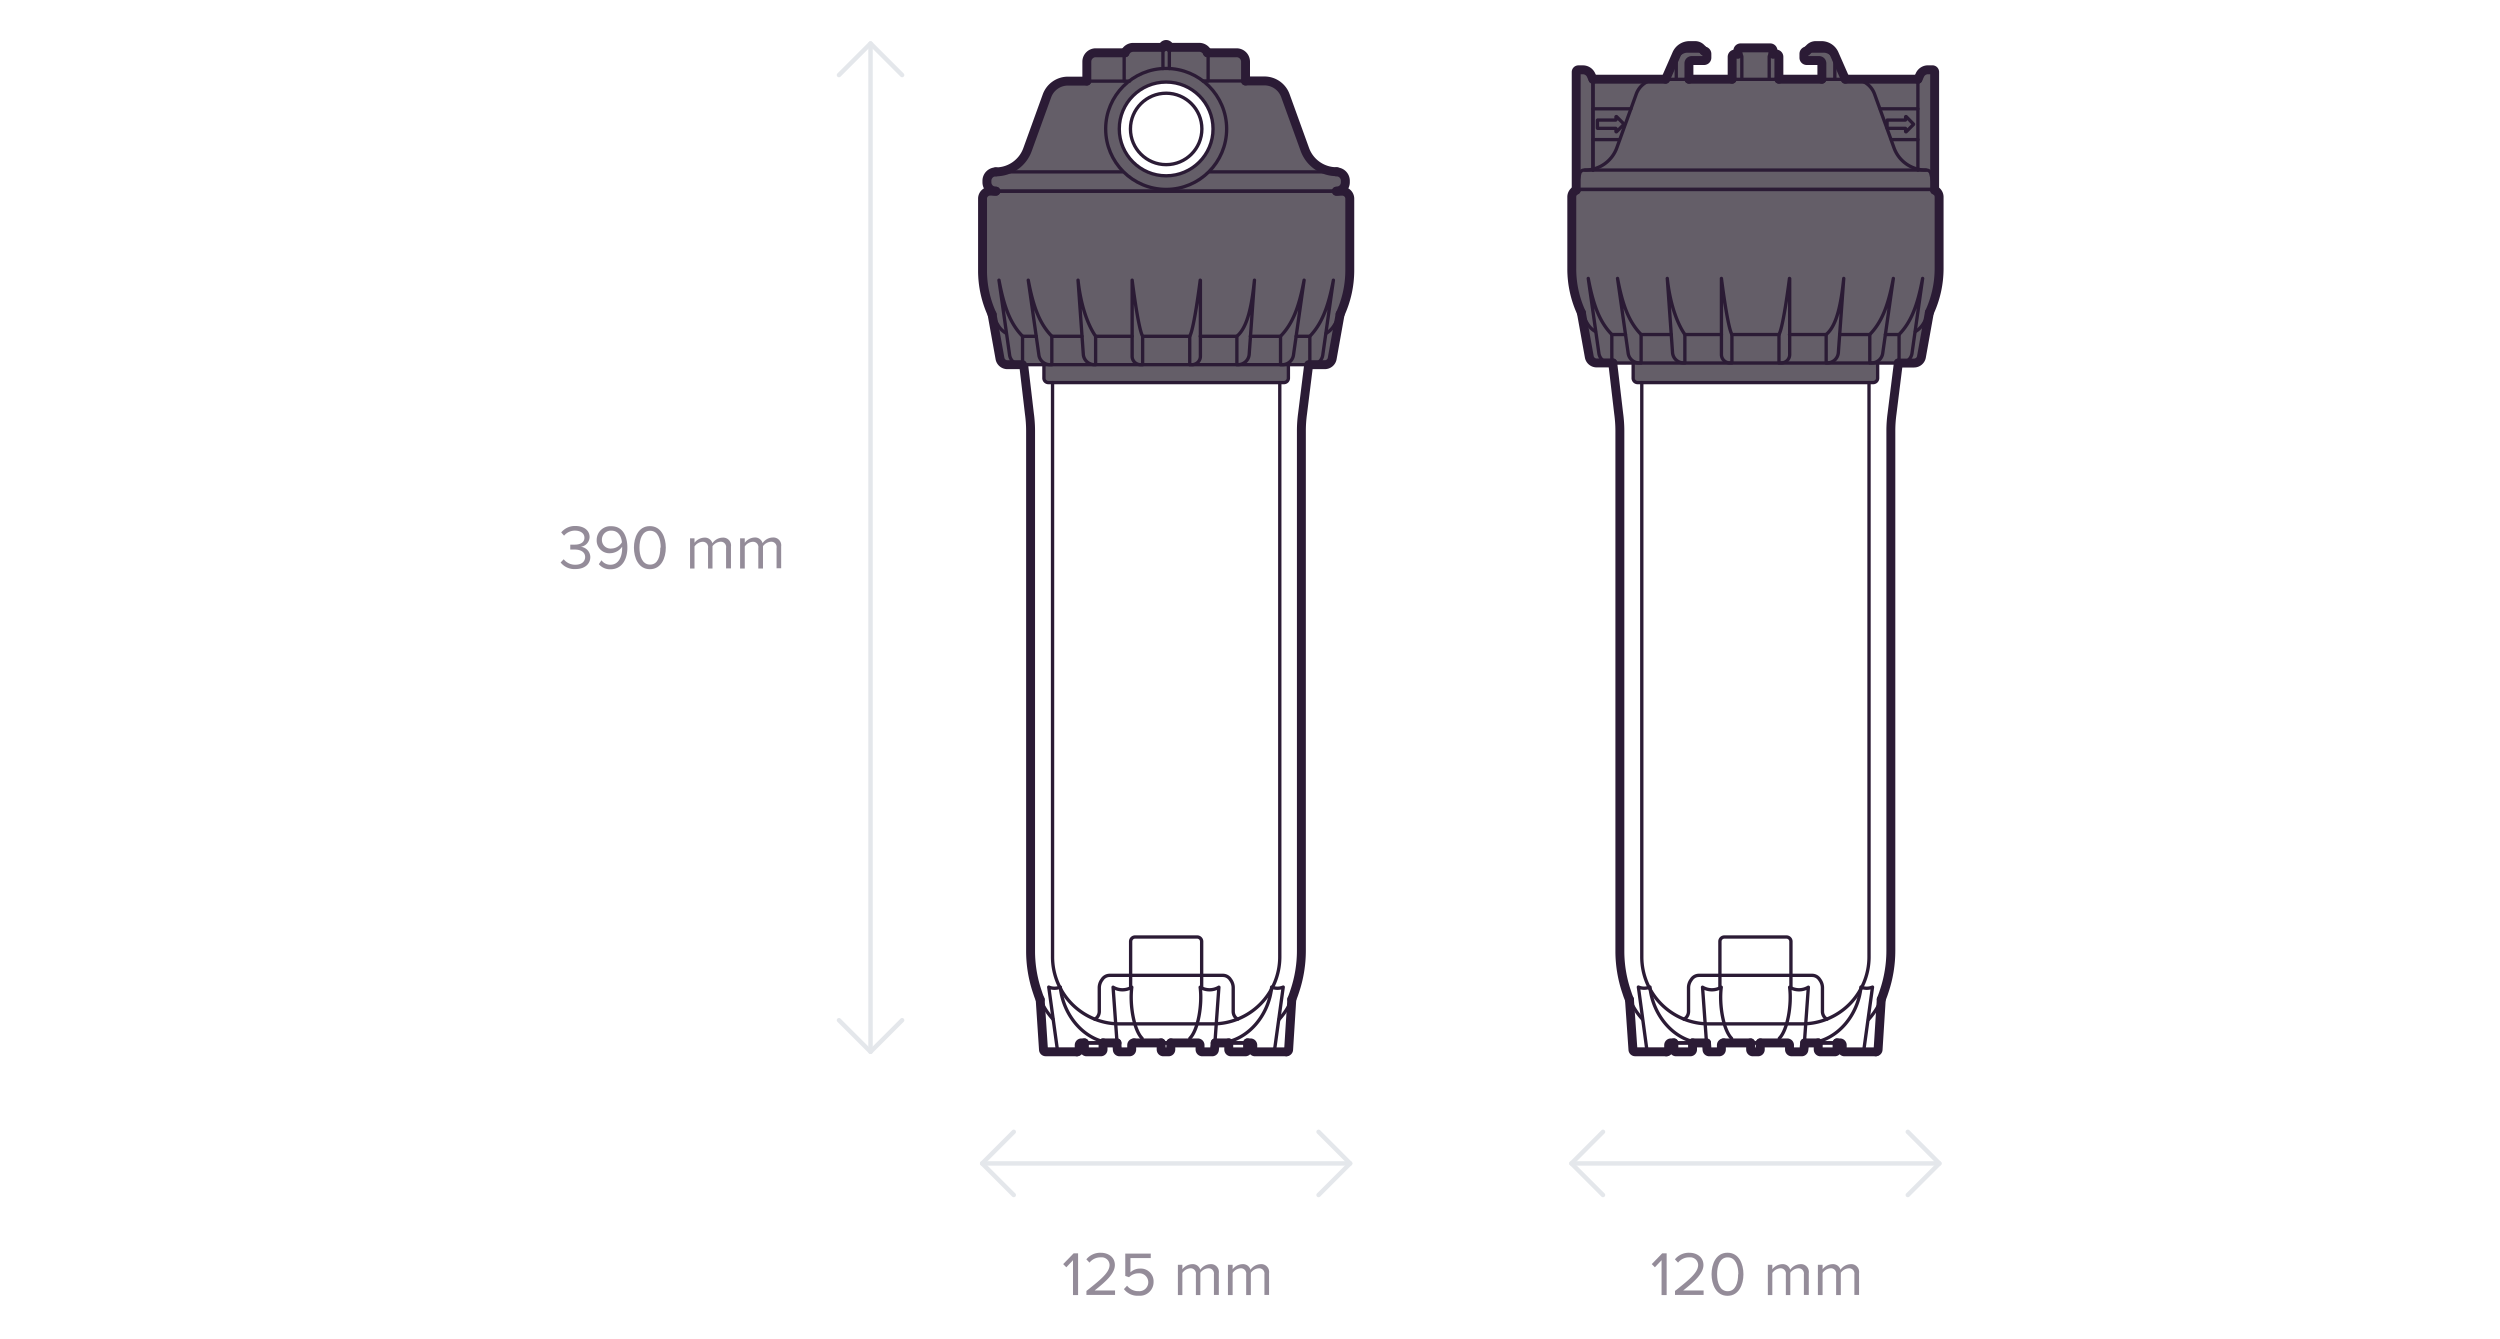 <svg id="Prefilters" xmlns="http://www.w3.org/2000/svg" viewBox="0 0 560 300"><defs><style>.cls-1,.cls-3,.cls-4{fill:none;stroke-linecap:round;stroke-linejoin:round;}.cls-1{stroke:#e4e7eb;}.cls-2{fill:#645e68;}.cls-3,.cls-4{stroke:#2b1b35;}.cls-3{stroke-width:0.75px;}.cls-4{stroke-width:2px;}.cls-5{fill:#2b1b35;opacity:0.5;}</style></defs><title>Prefilter_for_cold_water_arm_transparent_size_com</title><line class="cls-1" x1="302.43" y1="260.61" x2="220.01" y2="260.61"/><line class="cls-1" x1="434.42" y1="260.61" x2="352" y2="260.61"/><polyline class="cls-1" points="295.36 253.53 302.43 260.61 295.36 267.68"/><polyline class="cls-1" points="427.35 253.53 434.42 260.61 427.35 267.68"/><polyline class="cls-1" points="227.08 267.68 220 260.61 227.08 253.53"/><polyline class="cls-1" points="359.07 267.68 352 260.61 359.07 253.53"/><line class="cls-1" x1="195" y1="9.74" x2="195" y2="235.6"/><polyline class="cls-1" points="187.93 16.81 195 9.74 202.07 16.81"/><polyline class="cls-1" points="202.07 228.53 195 235.6 187.93 228.53"/><path class="cls-2" d="M420.59,81.3V84.7a1,1,0,0,1-1,1H366.83a1,1,0,0,1-1-1V81.3h54.76Z"/><polygon class="cls-2" points="433.26 15.68 431.36 15.46 429.97 16.43 429.61 17.74 413.72 17.74 410.98 11.43 409.03 10.21 406.1 10.33 404.09 11.43 404.09 13.39 407.8 13.66 408.1 17.74 398.47 17.74 398.47 12.1 397.15 12.04 397.15 10.72 389.28 10.72 389.28 12.1 387.96 12.1 387.96 17.53 378.32 17.53 378.32 13.66 382.33 13.66 382.72 12.1 381.7 11.43 380.33 10.21 376.8 10.21 375.56 12.09 373.08 17.74 356.81 17.74 355.06 15.42 353.16 15.68 353.07 38.48 353.07 42.44 352.08 43.36 352 62.37 352.69 65.45 354.24 70.44 356.01 79.92 356.81 81.3 429.61 81.3 430.4 79.92 431.9 70.58 433.94 64.49 434.42 60.53 434.42 43.36 433.36 42.59 433.26 38.1 433.26 15.68"/><path class="cls-3" d="M418.56,228.35a16,16,0,0,0,3.32-5.66l0.2-.6a28.46,28.46,0,0,0,1.48-9V96.51a28.46,28.46,0,0,1,.26-3.81l0.81-7"/><line class="cls-3" x1="404.25" y1="233.61" x2="405.69" y2="233.61"/><line class="cls-3" x1="387.9" y1="233.61" x2="398.54" y2="233.61"/><line class="cls-3" x1="380.75" y1="233.61" x2="382.26" y2="233.61"/><path class="cls-3" d="M361.82,85.7l0.81,7a28.46,28.46,0,0,1,.26,3.81V213a28.46,28.46,0,0,0,1.48,9l0.2,0.6a16,16,0,0,0,3.31,5.66"/><path class="cls-3" d="M385.59,234.11v1a0.5,0.5,0,0,1-.5.5h-2.22a0.5,0.5,0,0,1-.5-0.47l-1-14a4.12,4.12,0,0,0,4.19,0c-0.5,3.86.44,9.54,2.31,11.45v1.05h-1.81A0.5,0.5,0,0,0,385.59,234.11Z"/><path class="cls-3" d="M380.75,233.61h-6.47a0.5,0.5,0,0,0-.5.5v1a0.5,0.5,0,0,1-.5.5H369.4a0.5,0.5,0,0,1-.5-0.43L367,221.1a3.39,3.39,0,0,0,2.59,0c0.63,6.26,5.25,11.89,11.19,12.5"/><path class="cls-3" d="M370.71,235.6h-4.47a0.5,0.5,0,0,1-.5-0.47L365,223.92"/><path class="cls-3" d="M400.85,234.11v1a0.5,0.5,0,0,0,.5.5h2.22a0.5,0.5,0,0,0,.5-0.47l1-14a4.12,4.12,0,0,1-4.19,0c0.5,3.86-.44,9.54-2.31,11.45v1.05h1.81A0.5,0.5,0,0,1,400.85,234.11Z"/><path class="cls-3" d="M405.69,233.61h6.47a0.5,0.5,0,0,1,.5.5v1a0.5,0.5,0,0,0,.5.5H417a0.5,0.5,0,0,0,.5-0.43l1.94-14.07a3.39,3.39,0,0,1-2.59,0c-0.62,6.26-5.25,11.89-11.19,12.5"/><path class="cls-3" d="M415.72,235.6h4.47a0.5,0.5,0,0,0,.5-0.47l0.71-11.22"/><path class="cls-3" d="M392.14,233.61h2.16a0,0,0,0,1,0,0v1.5a0.5,0.5,0,0,1-.5.5h-1.16a0.5,0.5,0,0,1-.5-0.5v-1.5A0,0,0,0,1,392.14,233.61Z"/><path class="cls-3" d="M374.94,233.61h4.19a0,0,0,0,1,0,0v1.5a0.5,0.5,0,0,1-.5.5h-3.19a0.5,0.5,0,0,1-.5-0.5v-1.5A0,0,0,0,1,374.94,233.61Z"/><path class="cls-3" d="M407.28,233.61h4.22a0,0,0,0,1,0,0v1.5a0.5,0.5,0,0,1-.5.5h-3.22a0.5,0.5,0,0,1-.5-0.5v-1.5A0,0,0,0,1,407.28,233.61Z"/><path class="cls-4" d="M425.23,81.3l-1.42,11.4a28.46,28.46,0,0,0-.26,3.81V213a28.46,28.46,0,0,1-1.48,9l-0.2.6c-0.1.29-.36,1-0.47,1.24"/><line class="cls-4" x1="404.25" y1="233.61" x2="407.28" y2="233.61"/><line class="cls-4" x1="386.09" y1="233.61" x2="392.14" y2="233.61"/><line class="cls-4" x1="379.13" y1="233.61" x2="382.26" y2="233.61"/><path class="cls-4" d="M365,223.92c-0.15-.36-0.35-0.86-0.47-1.24l-0.2-.6a28.46,28.46,0,0,1-1.48-9V96.51a28.46,28.46,0,0,0-.26-3.81l-1.34-11.4"/><path class="cls-4" d="M386.09,233.61a0.5,0.5,0,0,0-.5.5v1a0.5,0.5,0,0,1-.5.5h-2.22a0.5,0.5,0,0,1-.5-0.47l-0.11-1.53"/><path class="cls-4" d="M374.94,233.61h-0.66a0.5,0.5,0,0,0-.5.5v1a0.5,0.5,0,0,1-.5.5"/><path class="cls-4" d="M373.28,235.6h-7a0.5,0.5,0,0,1-.5-0.47L365,223.92"/><path class="cls-4" d="M394.3,233.61h6.05a0.5,0.5,0,0,1,.5.5v1a0.5,0.5,0,0,0,.5.5h2.22a0.5,0.5,0,0,0,.5-0.47l0.18-1.53"/><path class="cls-4" d="M411.5,233.61h0.66a0.5,0.5,0,0,1,.5.5v1a0.5,0.5,0,0,0,.5.5h7"/><path class="cls-4" d="M420.19,235.6a0.5,0.5,0,0,0,.5-0.47l0.71-11.22"/><path class="cls-4" d="M394.3,233.61v1.5a0.5,0.5,0,0,1-.5.5h-1.16a0.5,0.5,0,0,1-.5-0.5v-1.5"/><path class="cls-4" d="M379.13,233.61v1.5a0.5,0.5,0,0,1-.5.5h-3.19a0.5,0.5,0,0,1-.5-0.5v-1.5"/><path class="cls-4" d="M411.5,233.61v1.5a0.5,0.5,0,0,1-.5.5h-3.22a0.5,0.5,0,0,1-.5-0.5v-1.5"/><line class="cls-3" x1="364.11" y1="74.94" x2="361.05" y2="74.94"/><line class="cls-3" x1="374.36" y1="74.94" x2="367.6" y2="74.94"/><line class="cls-3" x1="385.6" y1="74.94" x2="377.41" y2="74.94"/><line class="cls-3" x1="398.5" y1="74.94" x2="387.94" y2="74.94"/><line class="cls-3" x1="409.03" y1="74.94" x2="400.84" y2="74.94"/><line class="cls-3" x1="418.83" y1="74.94" x2="412.08" y2="74.94"/><line class="cls-3" x1="425.39" y1="74.94" x2="422.33" y2="74.94"/><path class="cls-3" d="M357.38,74.27a5,5,0,0,1-1.73-1.67h0a23.45,23.45,0,0,1-3.57-12.43V44.11a1.68,1.68,0,0,1,1.68-1.68h78.9a1.68,1.68,0,0,1,1.68,1.68V60.17a23.45,23.45,0,0,1-3.57,12.43h0a5,5,0,0,1-1.72,1.66"/><path class="cls-3" d="M432.18,70l-1.78,9.94a1.68,1.68,0,0,1-1.65,1.38H357.66A1.68,1.68,0,0,1,356,79.92l-1.77-9.86"/><path class="cls-4" d="M361.29,81.3h-3.63A1.68,1.68,0,0,1,356,79.92l-1.77-9.86"/><path class="cls-4" d="M432.18,70l-1.78,9.94a1.68,1.68,0,0,1-1.65,1.38h-3.52"/><path class="cls-3" d="M385.6,62.37s1.34,10.81,2.35,12.56V81.3h-0.46a1.89,1.89,0,0,1-1.89-1.89v-17Z"/><path class="cls-3" d="M400.84,62.37s-1.34,10.81-2.35,12.56V81.3H399a1.89,1.89,0,0,0,1.89-1.89v-17Z"/><path class="cls-3" d="M413,62.37c-0.55,5.17-1.42,10.47-3.94,12.56V81.3h0.25A2.52,2.52,0,0,0,411.79,79Z"/><path class="cls-3" d="M373.47,62.37c0.55,5.17,2,9.76,3.94,12.56V81.3h-0.25A2.52,2.52,0,0,1,374.65,79Z"/><path class="cls-3" d="M362.33,62.37c1.17,6.24,2.64,9.84,5.28,12.56V81.3h-0.41a2.52,2.52,0,0,1-2.49-2.17Z"/><path class="cls-3" d="M424.11,62.37c-1.17,6.24-2.64,9.84-5.28,12.56V81.3h0.41a2.52,2.52,0,0,0,2.49-2.17Z"/><path class="cls-3" d="M355.77,62.37c1.17,6.24,2.64,9.84,5.28,12.56V81.3h-0.41a2.52,2.52,0,0,1-2.49-2.17Z"/><path class="cls-3" d="M430.67,62.37c-1.17,6.24-2.64,9.84-5.28,12.56V81.3h0.41a2.52,2.52,0,0,0,2.49-2.17Z"/><path class="cls-3" d="M355.06,38.1a7.56,7.56,0,0,0,7.11-5l4.34-12a5,5,0,0,1,4.74-3.33h43.92a5,5,0,0,1,4.74,3.33l4.34,12a7.56,7.56,0,0,0,7.11,5"/><polyline class="cls-3" points="356.81 38.1 356.81 17.74 371.25 17.74"/><path class="cls-3" d="M353.07,42.44V16.14a0.5,0.5,0,0,1,.5-0.5h1a2,2,0,0,1,1.81,1.14l0.46,1V38.1"/><path class="cls-3" d="M433.36,42.44V16.13a0.5,0.5,0,0,0-.5-0.5h-1a2,2,0,0,0-1.79,1.14l-0.46,1V38.1"/><path class="cls-4" d="M353.07,42.59V16.14a0.5,0.5,0,0,1,.5-0.5h1a2,2,0,0,1,1.81,1.14l0.46,1"/><path class="cls-4" d="M433.36,42.59V16.13a0.5,0.5,0,0,0-.5-0.5h-1a2,2,0,0,0-1.79,1.14l-0.46,1"/><line class="cls-3" x1="429.61" y1="17.74" x2="415.58" y2="17.74"/><line class="cls-4" x1="356.81" y1="17.74" x2="373.08" y2="17.74"/><line class="cls-4" x1="429.61" y1="17.74" x2="413.34" y2="17.74"/><line class="cls-3" x1="356.81" y1="24.37" x2="365.32" y2="24.37"/><line class="cls-3" x1="356.81" y1="31.27" x2="362.76" y2="31.27"/><line class="cls-3" x1="421.19" y1="24.37" x2="429.61" y2="24.37"/><line class="cls-3" x1="423.67" y1="31.27" x2="429.61" y2="31.27"/><path class="cls-3" d="M388,17.74v-5a0.63,0.63,0,0,1,.63-0.63h0.91a0.63,0.63,0,0,1,.63.63v5"/><path class="cls-3" d="M396.3,17.74v-5a0.63,0.63,0,0,1,.63-0.63h0.91a0.63,0.63,0,0,1,.63.63v5"/><path class="cls-3" d="M389.28,12.1V11.35a0.63,0.63,0,0,1,.63-0.63h6.61a0.63,0.63,0,0,1,.63.63V12"/><path class="cls-4" d="M389.28,12.1V11.35a0.63,0.63,0,0,1,.63-0.63h6.61a0.63,0.63,0,0,1,.63.63V12.1"/><path class="cls-4" d="M388,17.74v-5a0.63,0.63,0,0,1,.63-0.63h0.69"/><path class="cls-4" d="M397.15,12.1h0.69a0.63,0.63,0,0,1,.63.63v5"/><path class="cls-3" d="M378.32,17.74V14.19a0.63,0.63,0,0,1,.63-0.63h2.76a0.63,0.63,0,0,0,.63-0.63V12.06a0.63,0.63,0,0,0-.63-0.63H378a2.52,2.52,0,0,0-2.52,2.52v3.8"/><path class="cls-3" d="M381.7,11.43L381,10.74a1.89,1.89,0,0,0-1.31-.53h-1.23a3.15,3.15,0,0,0-2.88,1.88l-2.48,5.65"/><path class="cls-4" d="M378.32,17.74V14.19a0.63,0.63,0,0,1,.63-0.63h2.76a0.63,0.63,0,0,0,.63-0.63V12.06a0.63,0.63,0,0,0-.63-0.63"/><path class="cls-4" d="M381.7,11.43L381,10.74a1.89,1.89,0,0,0-1.31-.53h-1.23a3.15,3.15,0,0,0-2.88,1.88l-2.48,5.65"/><path class="cls-3" d="M408.1,17.74V14.19a0.63,0.63,0,0,0-.63-0.63h-2.76a0.63,0.63,0,0,1-.63-0.63V12.06a0.63,0.63,0,0,1,.63-0.63h3.74A2.52,2.52,0,0,1,411,13.94v3.8"/><path class="cls-4" d="M408.1,17.74V14.19a0.63,0.63,0,0,0-.63-0.63h-2.76a0.63,0.63,0,0,1-.63-0.63V12.06a0.63,0.63,0,0,1,.63-0.63"/><path class="cls-3" d="M404.72,11.43l0.71-.69a1.89,1.89,0,0,1,1.31-.53H408a3.15,3.15,0,0,1,2.88,1.88l2.48,5.65"/><path class="cls-4" d="M404.72,11.43l0.71-.69a1.89,1.89,0,0,1,1.31-.53H408a3.15,3.15,0,0,1,2.88,1.88l2.48,5.65"/><path class="cls-4" d="M433.36,42.59a1.68,1.68,0,0,1,1,1.52V60.17A23.45,23.45,0,0,1,432.18,70"/><path class="cls-4" d="M354.24,70.06a23.47,23.47,0,0,1-2.16-9.89V44.11a1.68,1.68,0,0,1,1-1.53"/><line class="cls-4" x1="378.32" y1="17.74" x2="387.96" y2="17.74"/><line class="cls-4" x1="398.47" y1="17.74" x2="408.1" y2="17.74"/><path class="cls-3" d="M428.59,27.76L427,26.14a0.08,0.08,0,0,0-.14.06v0.61a0.08,0.08,0,0,1-.08.08h-4a0.08,0.08,0,0,0-.08.08v1.7a0.08,0.08,0,0,0,.08.08h4a0.08,0.08,0,0,1,.08.08v0.61a0.08,0.08,0,0,0,.14.06l1.62-1.62A0.08,0.08,0,0,0,428.59,27.76Z"/><path class="cls-3" d="M363.74,27.76l-1.62-1.62a0.08,0.08,0,0,0-.14.06v0.61a0.08,0.08,0,0,1-.08.08h-4a0.08,0.08,0,0,0-.08.08v1.7a0.08,0.08,0,0,0,.08.08h4a0.08,0.08,0,0,1,.08.08v0.61a0.08,0.08,0,0,0,.14.06l1.62-1.62A0.08,0.08,0,0,0,363.74,27.76Z"/><path class="cls-3" d="M431.56,38.1h-76.7a1,1,0,0,0-1,.78l-0.82,3.56h80.29l-0.82-3.56A1,1,0,0,0,431.56,38.1Z"/><path class="cls-3" d="M418.66,85.7V214.35a15,15,0,0,1-15,15H382.76a15,15,0,0,1-15-15V85.7"/><path class="cls-3" d="M365.83,81.3V84.7a1,1,0,0,0,1,1h52.76a1,1,0,0,0,1-1V81.3"/><path class="cls-3" d="M377.23,228.3a2,2,0,0,0,1-1.72v-5.31a3,3,0,0,1,.57-1.76l0.14-.2a2,2,0,0,1,1.62-.83h25.34a2,2,0,0,1,1.62.83l0.14,0.2a3,3,0,0,1,.57,1.76v5.31a2,2,0,0,0,1,1.72"/><path class="cls-3" d="M385.26,221.1V210.89a1,1,0,0,1,1-1h13.91a1,1,0,0,1,1,1V221.3"/><path class="cls-3" d="M286.51,228.35a16,16,0,0,0,3.32-5.66l0.2-.6a28.46,28.46,0,0,0,1.48-9V96.51a28.46,28.46,0,0,1,.26-3.81l0.81-7"/><line class="cls-3" x1="272.2" y1="233.61" x2="273.65" y2="233.61"/><line class="cls-3" x1="255.86" y1="233.61" x2="266.49" y2="233.61"/><line class="cls-3" x1="248.7" y1="233.61" x2="250.22" y2="233.61"/><path class="cls-3" d="M229.78,85.7l0.81,7a28.46,28.46,0,0,1,.26,3.81V213a28.46,28.46,0,0,0,1.48,9l0.2,0.6a16,16,0,0,0,3.31,5.66"/><path class="cls-3" d="M253.55,234.11v1a0.5,0.5,0,0,1-.5.5h-2.22a0.5,0.5,0,0,1-.5-0.47l-1-14a4.12,4.12,0,0,0,4.19,0c-0.5,3.86.44,9.54,2.31,11.45v1.05H254A0.5,0.5,0,0,0,253.55,234.11Z"/><path class="cls-3" d="M248.7,233.61h-6.47a0.5,0.5,0,0,0-.5.5v1a0.5,0.5,0,0,1-.5.5h-3.87a0.5,0.5,0,0,1-.5-0.43l-1.94-14.07a3.39,3.39,0,0,0,2.59,0c0.63,6.26,5.25,11.89,11.19,12.5"/><path class="cls-3" d="M238.67,235.6h-4.47a0.5,0.5,0,0,1-.5-0.47L233,223.92"/><path class="cls-3" d="M268.81,234.11v1a0.5,0.5,0,0,0,.5.5h2.22a0.5,0.5,0,0,0,.5-0.47l1-14a4.12,4.12,0,0,1-4.19,0c0.5,3.86-.44,9.54-2.31,11.45v1.05h1.81A0.5,0.5,0,0,1,268.81,234.11Z"/><path class="cls-3" d="M273.65,233.61h6.47a0.5,0.5,0,0,1,.5.5v1a0.5,0.5,0,0,0,.5.5H285a0.5,0.5,0,0,0,.5-0.43l1.94-14.07a3.39,3.39,0,0,1-2.59,0c-0.62,6.26-5.25,11.89-11.19,12.5"/><path class="cls-3" d="M283.68,235.6h4.47a0.5,0.5,0,0,0,.5-0.47l0.71-11.22"/><path class="cls-3" d="M260.1,233.61h2.16a0,0,0,0,1,0,0v1.5a0.5,0.5,0,0,1-.5.5H260.6a0.5,0.5,0,0,1-.5-0.5v-1.5A0,0,0,0,1,260.1,233.61Z"/><path class="cls-3" d="M242.9,233.61h4.19a0,0,0,0,1,0,0v1.5a0.5,0.5,0,0,1-.5.5H243.4a0.5,0.5,0,0,1-.5-0.5v-1.5A0,0,0,0,1,242.9,233.61Z"/><path class="cls-3" d="M275.24,233.61h4.22a0,0,0,0,1,0,0v1.5a0.5,0.5,0,0,1-.5.5h-3.22a0.5,0.5,0,0,1-.5-0.5v-1.5A0,0,0,0,1,275.24,233.61Z"/><path class="cls-4" d="M293.14,81.69l-1.37,11a28.46,28.46,0,0,0-.26,3.81V213a28.46,28.46,0,0,1-1.48,9l-0.2.6c-0.1.29-.36,1-0.47,1.24"/><line class="cls-4" x1="272.2" y1="233.61" x2="275.24" y2="233.61"/><line class="cls-4" x1="254.05" y1="233.61" x2="260.1" y2="233.61"/><path class="cls-2" d="M288.6,81.3V84.7a1,1,0,0,1-1,1H234.84a1,1,0,0,1-1-1V81.3H288.6Z"/><path class="cls-3" d="M286.67,85.7V214.35a15,15,0,0,1-15,15H250.77a15,15,0,0,1-15-15V85.7"/><path class="cls-3" d="M233.84,81.3V84.7a1,1,0,0,0,1,1H287.6a1,1,0,0,0,1-1V81.3"/><path class="cls-3" d="M245.24,228.3a2,2,0,0,0,1-1.72v-5.31a3,3,0,0,1,.57-1.76l0.14-.2a2,2,0,0,1,1.62-.83h25.34a2,2,0,0,1,1.62.83l0.14,0.2a3,3,0,0,1,.57,1.76v5.31a2,2,0,0,0,1,1.72"/><path class="cls-3" d="M253.26,221.1V210.89a1,1,0,0,1,1-1h13.91a1,1,0,0,1,1,1V221.3"/><line class="cls-4" x1="247.08" y1="233.61" x2="250.22" y2="233.61"/><path class="cls-4" d="M233,223.92c-0.15-.36-0.35-0.86-0.47-1.24l-0.2-.6a28.46,28.46,0,0,1-1.48-9V96.51a28.46,28.46,0,0,0-.26-3.81l-1.34-11.4"/><path class="cls-4" d="M254,233.61a0.5,0.5,0,0,0-.5.5v1a0.5,0.5,0,0,1-.5.5h-2.22a0.5,0.5,0,0,1-.5-0.47l-0.11-1.53"/><path class="cls-4" d="M242.9,233.61h-0.66a0.5,0.5,0,0,0-.5.5v1a0.5,0.5,0,0,1-.5.5"/><path class="cls-4" d="M241.24,235.6h-7a0.5,0.5,0,0,1-.5-0.47L233,223.92"/><path class="cls-4" d="M262.26,233.61h6.05a0.5,0.5,0,0,1,.5.5v1a0.5,0.5,0,0,0,.5.5h2.22a0.5,0.5,0,0,0,.5-0.47l0.18-1.53"/><path class="cls-4" d="M279.46,233.61h0.66a0.5,0.5,0,0,1,.5.5v1a0.5,0.5,0,0,0,.5.5h7"/><path class="cls-4" d="M288.15,235.6a0.5,0.5,0,0,0,.5-0.47l0.71-11.22"/><path class="cls-4" d="M262.26,233.61v1.5a0.5,0.5,0,0,1-.5.5H260.6a0.5,0.5,0,0,1-.5-0.5v-1.5"/><path class="cls-4" d="M247.08,233.61v1.5a0.5,0.5,0,0,1-.5.5H243.4a0.5,0.5,0,0,1-.5-0.5v-1.5"/><path class="cls-4" d="M279.46,233.61v1.5a0.5,0.5,0,0,1-.5.5h-3.22a0.5,0.5,0,0,1-.5-0.5v-1.5"/><path class="cls-2" d="M301.36,43l-1.18-.15,0.95-1.08,0.27-1.63-1-1.35-1.87-.32-2.64-.82-2.25-1.81-1.34-2.32L287.6,20.76l-1.3-1.69L284,18.13h-5l0.1-4.15-0.54-1.7L277,11.82l-6.36-.2-1.66-1h-7l-0.31-.86h-0.78l-0.34.86h-7.72l-1,1.21-6.74-.13-1.61,1.68v4.77h-5.2l-1.56.48L235.31,20l-0.79,1.42L230,34l-1.53,2.25-3,1.85-3.61.4-0.8,1.71v1.23l0.81,1-1.79,1.33-0.08,19,0.69,3.08,1.55,5L224,80.32l0.8,1.38h72.8l0.78-1.38,1.5-9.35,2-6.09,0.49-4V43.75Zm-40.12-3.6a10.47,10.47,0,1,1,10.47-10.47A10.47,10.47,0,0,1,261.24,39.38Z"/><line class="cls-3" x1="232.11" y1="75.33" x2="229.05" y2="75.33"/><line class="cls-3" x1="242.37" y1="75.33" x2="235.61" y2="75.33"/><line class="cls-3" x1="253.6" y1="75.33" x2="245.42" y2="75.33"/><line class="cls-3" x1="266.5" y1="75.33" x2="255.95" y2="75.33"/><line class="cls-3" x1="277.03" y1="75.33" x2="268.85" y2="75.33"/><line class="cls-3" x1="286.84" y1="75.33" x2="280.08" y2="75.33"/><line class="cls-3" x1="293.4" y1="75.33" x2="290.34" y2="75.33"/><path class="cls-3" d="M225.39,74.66A5,5,0,0,1,223.66,73h0a23.45,23.45,0,0,1-3.57-12.43V44.5a1.68,1.68,0,0,1,1.68-1.68h78.9a1.68,1.68,0,0,1,1.68,1.68V60.56A23.45,23.45,0,0,1,298.78,73h0a5,5,0,0,1-1.72,1.66"/><path class="cls-3" d="M300.19,70.37l-1.78,9.94a1.68,1.68,0,0,1-1.65,1.38H225.67A1.68,1.68,0,0,1,224,80.32l-1.77-9.86"/><path class="cls-4" d="M229.05,81.69h-3.38A1.68,1.68,0,0,1,224,80.32l-1.77-9.86"/><path class="cls-4" d="M300.19,70.37l-1.78,9.94a1.68,1.68,0,0,1-1.65,1.38h-3.62"/><path class="cls-3" d="M253.6,62.76s1.34,10.81,2.35,12.56v6.37h-0.46a1.89,1.89,0,0,1-1.89-1.89v-17Z"/><path class="cls-3" d="M268.85,62.76s-1.34,10.81-2.35,12.56v6.37H267a1.89,1.89,0,0,0,1.89-1.89v-17Z"/><path class="cls-3" d="M281,62.76c-0.55,5.17-1.42,10.47-3.94,12.56v6.37h0.25a2.52,2.52,0,0,0,2.51-2.34Z"/><path class="cls-3" d="M241.48,62.76c0.55,5.17,2,9.76,3.94,12.56v6.37h-0.25a2.52,2.52,0,0,1-2.51-2.34Z"/><path class="cls-3" d="M230.33,62.76c1.17,6.24,2.64,9.84,5.28,12.56v6.37H235.2a2.52,2.52,0,0,1-2.49-2.17Z"/><path class="cls-3" d="M292.12,62.76c-1.17,6.24-2.64,9.84-5.28,12.56v6.37h0.41a2.52,2.52,0,0,0,2.49-2.17Z"/><path class="cls-3" d="M223.77,62.76c1.17,6.24,2.64,9.84,5.28,12.56v6.37h-0.41a2.52,2.52,0,0,1-2.49-2.17Z"/><path class="cls-3" d="M298.68,62.76C297.5,69,296,72.61,293.4,75.33v6.37h0.41a2.52,2.52,0,0,0,2.49-2.17Z"/><path class="cls-3" d="M271.08,38.5h28.28a2,2,0,0,1,2,2v0.33a2,2,0,0,1-2,2H223.07a2,2,0,0,1-2-2V40.5a2,2,0,0,1,2-2h28.28"/><path class="cls-3" d="M269.47,18.13h13.71a5,5,0,0,1,4.74,3.33l4.34,12a7.56,7.56,0,0,0,7.11,5"/><path class="cls-3" d="M223.06,38.5a7.56,7.56,0,0,0,7.11-5l4.34-12a5,5,0,0,1,4.74-3.33H253"/><path class="cls-3" d="M270.63,11.82H277a2,2,0,0,1,2,2v4.32"/><path class="cls-3" d="M243.45,18.13V13.82a2,2,0,0,1,2-2h6.36"/><path class="cls-4" d="M299.36,42.83h1.31a1.68,1.68,0,0,1,1.68,1.68V60.56a23.45,23.45,0,0,1-2.16,9.81"/><path class="cls-4" d="M222.25,70.45a23.47,23.47,0,0,1-2.16-9.89V44.5a1.68,1.68,0,0,1,1.68-1.68h1.31"/><circle class="cls-3" cx="261.22" cy="28.88" r="13.55"/><path class="cls-3" d="M251.81,18.13V12.6a2,2,0,0,1,2-2h6.69"/><path class="cls-3" d="M261.93,10.6h6.69a2,2,0,0,1,2,2v5.53"/><circle class="cls-3" cx="261.22" cy="28.88" r="10.5"/><circle class="cls-3" cx="261.22" cy="28.88" r="8"/><path class="cls-3" d="M261.93,15.35V10.67a0.71,0.71,0,1,0-1.43,0v4.68"/><path class="cls-4" d="M223.07,42.83a2,2,0,0,1-2-2V40.5a2,2,0,0,1,2-2"/><path class="cls-4" d="M299.36,38.5a2,2,0,0,1,2,2v0.33a2,2,0,0,1-2,2"/><path class="cls-4" d="M279,18.13h4.2a5,5,0,0,1,4.74,3.33l4.34,12a7.55,7.55,0,0,0,7.1,5"/><path class="cls-4" d="M223.07,38.5a7.55,7.55,0,0,0,7.1-5l4.34-12a5,5,0,0,1,4.74-3.33h4.2"/><path class="cls-4" d="M270.47,11.82H277a2,2,0,0,1,2,2v4.32"/><path class="cls-4" d="M243.45,18.13V13.82a2,2,0,0,1,2-2H252"/><path class="cls-4" d="M252,11.83a2,2,0,0,1,1.84-1.22h6.69"/><path class="cls-4" d="M261.93,10.6h6.69a2,2,0,0,1,1.84,1.21"/><path class="cls-4" d="M261.93,10.6a0.72,0.72,0,0,0-1.43,0"/><path class="cls-5" d="M240.35,290.09v-7.8l-1.5,1.58-0.7-.71,2.34-2.41h1v9.34h-1.16Z"/><path class="cls-5" d="M243.36,290.09v-0.92c3.36-2.65,5.18-4.2,5.18-5.81a1.75,1.75,0,0,0-1.95-1.71,3.12,3.12,0,0,0-2.54,1.18l-0.71-.74a4,4,0,0,1,3.25-1.47c1.55,0,3.14.88,3.14,2.75s-1.93,3.64-4.54,5.7h4.58v1h-6.42Z"/><path class="cls-5" d="M251.76,288.76l0.71-.77a3.08,3.08,0,0,0,2.58,1.23,2,2,0,0,0,2.16-2,2,2,0,0,0-2.14-2,2.93,2.93,0,0,0-2.16.88l-0.85-.29v-5h5.71v1h-4.55V285a3.16,3.16,0,0,1,2.18-.84,2.86,2.86,0,0,1,3,3,3.06,3.06,0,0,1-3.32,3.08A3.82,3.82,0,0,1,251.76,288.76Z"/><path class="cls-5" d="M271.92,290.09V285.5a1.19,1.19,0,0,0-1.25-1.4,2.37,2.37,0,0,0-1.79,1v5h-1V285.5a1.19,1.19,0,0,0-1.25-1.4,2.36,2.36,0,0,0-1.78,1.05v4.94h-1v-6.77h1v1a2.93,2.93,0,0,1,2.19-1.15,1.74,1.74,0,0,1,1.82,1.26,2.85,2.85,0,0,1,2.27-1.26,1.76,1.76,0,0,1,1.89,2v4.89h-1.05Z"/><path class="cls-5" d="M283.23,290.09V285.5a1.19,1.19,0,0,0-1.25-1.4,2.37,2.37,0,0,0-1.79,1v5h-1.05V285.5a1.19,1.19,0,0,0-1.25-1.4,2.36,2.36,0,0,0-1.78,1.05v4.94h-1.05v-6.77h1.05v1a2.92,2.92,0,0,1,2.18-1.15,1.74,1.74,0,0,1,1.82,1.26,2.85,2.85,0,0,1,2.27-1.26,1.76,1.76,0,0,1,1.89,2v4.89h-1.05Z"/><path class="cls-5" d="M125.58,126l0.69-.73a3.24,3.24,0,0,0,2.61,1.23c1.36,0,2.19-.67,2.19-1.75s-1-1.65-2.33-1.65c-0.39,0-.83,0-1,0V122c0.15,0,.59,0,1,0,1.18,0,2.17-.46,2.17-1.54s-1-1.6-2.09-1.6a3.17,3.17,0,0,0-2.47,1.13l-0.64-.73a4,4,0,0,1,3.19-1.44c1.79,0,3.17.91,3.17,2.49a2.27,2.27,0,0,1-2,2.17,2.35,2.35,0,0,1,2.16,2.3c0,1.56-1.25,2.69-3.31,2.69A3.94,3.94,0,0,1,125.58,126Z"/><path class="cls-5" d="M134.14,126.37l0.59-.87a2.41,2.41,0,0,0,2,1c1.89,0,2.63-1.89,2.63-3.66a3.48,3.48,0,0,0,0-.38,3.35,3.35,0,0,1-2.63,1.46,2.84,2.84,0,0,1-3.07-3,3.07,3.07,0,0,1,3.26-3.05c2.62,0,3.61,2.28,3.61,4.83s-1.18,4.82-3.8,4.82A3.25,3.25,0,0,1,134.14,126.37Zm5.17-4.89c-0.1-1.16-.71-2.61-2.34-2.61a2,2,0,0,0-2.14,2,1.93,1.93,0,0,0,2.16,2A2.8,2.8,0,0,0,139.31,121.48Z"/><path class="cls-5" d="M142,122.67c0-2.28,1-4.82,3.57-4.82s3.57,2.54,3.57,4.82-1,4.83-3.57,4.83S142,124.94,142,122.67Zm6,0c0-1.86-.6-3.78-2.38-3.78s-2.38,1.92-2.38,3.78,0.6,3.8,2.38,3.8S147.91,124.54,147.91,122.67Z"/><path class="cls-5" d="M162.64,127.34v-4.59a1.19,1.19,0,0,0-1.25-1.4,2.37,2.37,0,0,0-1.79,1v5h-1v-4.59a1.19,1.19,0,0,0-1.25-1.4,2.36,2.36,0,0,0-1.78,1.05v4.94h-1v-6.77h1v1a2.93,2.93,0,0,1,2.19-1.15,1.74,1.74,0,0,1,1.82,1.26,2.84,2.84,0,0,1,2.27-1.26,1.76,1.76,0,0,1,1.89,2v4.89h-1.05Z"/><path class="cls-5" d="M173.95,127.34v-4.59a1.19,1.19,0,0,0-1.25-1.4,2.37,2.37,0,0,0-1.79,1v5h-1.05v-4.59a1.19,1.19,0,0,0-1.25-1.4,2.36,2.36,0,0,0-1.78,1.05v4.94h-1.05v-6.77h1.05v1A2.92,2.92,0,0,1,169,120.4a1.74,1.74,0,0,1,1.82,1.26,2.85,2.85,0,0,1,2.27-1.26,1.76,1.76,0,0,1,1.89,2v4.89h-1.05Z"/><path class="cls-5" d="M372.19,290.09v-7.8l-1.5,1.58-0.7-.71,2.34-2.41h1v9.34h-1.16Z"/><path class="cls-5" d="M375.2,290.09v-0.92c3.36-2.65,5.18-4.2,5.18-5.81a1.75,1.75,0,0,0-1.95-1.71,3.12,3.12,0,0,0-2.54,1.18l-0.71-.74a4,4,0,0,1,3.25-1.47c1.55,0,3.14.88,3.14,2.75s-1.93,3.64-4.54,5.7h4.58v1H375.2Z"/><path class="cls-5" d="M383.39,285.43c0-2.28,1-4.82,3.57-4.82s3.57,2.54,3.57,4.82-1,4.83-3.57,4.83S383.39,287.69,383.39,285.43Zm6,0c0-1.86-.6-3.78-2.38-3.78s-2.38,1.92-2.38,3.78,0.6,3.8,2.38,3.8S389.34,287.29,389.34,285.43Z"/><path class="cls-5" d="M404.07,290.09V285.5a1.19,1.19,0,0,0-1.25-1.4,2.37,2.37,0,0,0-1.79,1v5h-1V285.5a1.19,1.19,0,0,0-1.25-1.4,2.37,2.37,0,0,0-1.78,1.05v4.94h-1v-6.77h1v1a2.93,2.93,0,0,1,2.19-1.15,1.74,1.74,0,0,1,1.82,1.26,2.85,2.85,0,0,1,2.27-1.26,1.76,1.76,0,0,1,1.89,2v4.89h-1.05Z"/><path class="cls-5" d="M415.38,290.09V285.5a1.19,1.19,0,0,0-1.25-1.4,2.37,2.37,0,0,0-1.79,1v5h-1.05V285.5a1.18,1.18,0,0,0-1.25-1.4,2.36,2.36,0,0,0-1.78,1.05v4.94h-1.05v-6.77h1.05v1a2.93,2.93,0,0,1,2.19-1.15,1.74,1.74,0,0,1,1.82,1.26,2.85,2.85,0,0,1,2.27-1.26,1.76,1.76,0,0,1,1.89,2v4.89h-1.05Z"/></svg>